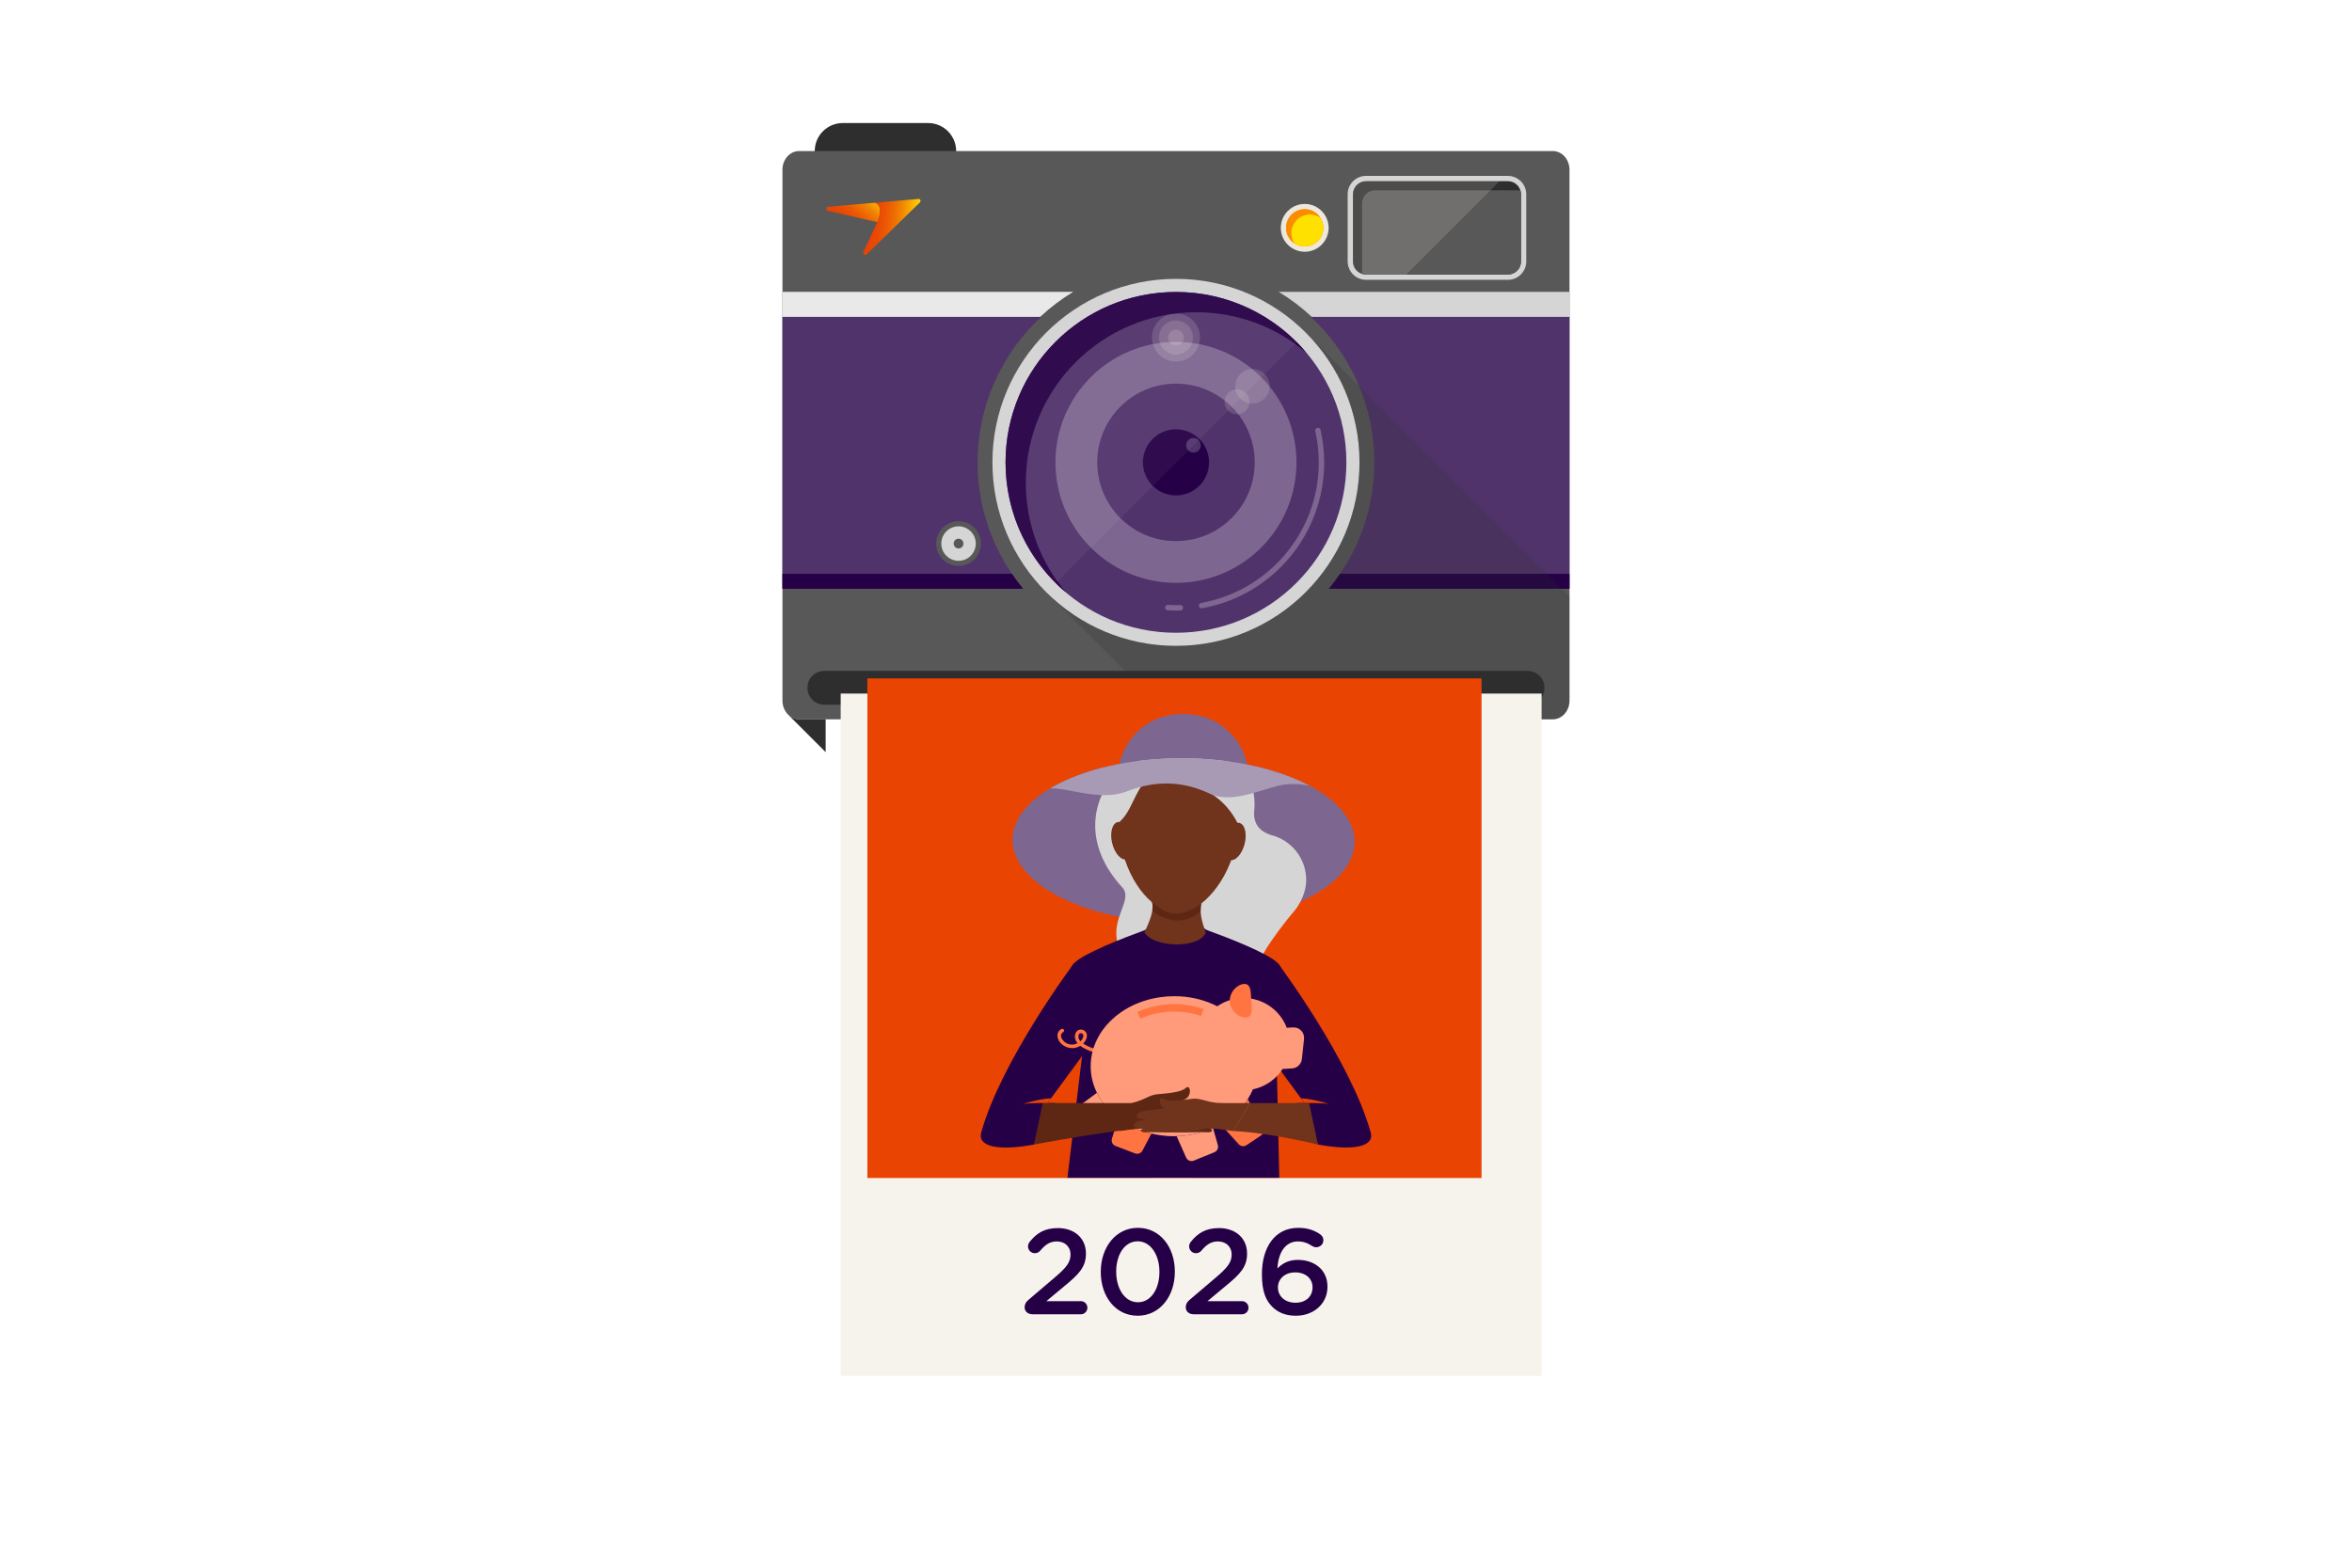 <svg width="516" height="344" viewBox="0 0 516 344" fill="none" xmlns="http://www.w3.org/2000/svg">
<path d="M203.621 27H184.889C181.495 27 178.744 29.751 178.744 33.145C178.744 36.539 181.495 39.29 184.889 39.29H203.621C207.015 39.29 209.766 36.539 209.766 33.145C209.766 29.751 207.015 27 203.621 27Z" fill="#2E2E2E"/>
<path d="M344.327 37.26V153.716C344.327 155.992 342.693 157.835 340.679 157.835H175.308C173.293 157.835 171.66 155.993 171.66 153.716V37.26C171.66 34.988 173.293 33.145 175.308 33.145H340.679C342.693 33.145 344.327 34.987 344.327 37.26Z" fill="#585858"/>
<path d="M214.477 101.459C214.477 110.532 217.252 118.957 222.005 125.924C222.771 127.05 223.59 128.139 224.458 129.187H171.66V69.523H228.437C219.852 77.474 214.477 88.838 214.477 101.459Z" fill="#51336B"/>
<path d="M344.325 69.523V129.187H291.531C292.399 128.139 293.214 127.05 293.984 125.924C298.732 118.956 301.508 110.531 301.508 101.459C301.508 88.838 296.133 77.474 287.548 69.523H344.326H344.325Z" fill="#51336B"/>
<path d="M257.994 141.726C280.232 141.726 298.261 123.698 298.261 101.459C298.261 79.22 280.232 61.191 257.994 61.191C235.755 61.191 217.726 79.22 217.726 101.459C217.726 123.698 235.755 141.726 257.994 141.726Z" fill="#D5D5D5"/>
<path d="M257.993 138.848C278.643 138.848 295.383 122.108 295.383 101.459C295.383 80.809 278.643 64.07 257.993 64.07C237.344 64.07 220.604 80.809 220.604 101.459C220.604 122.108 237.344 138.848 257.993 138.848Z" fill="#51336B"/>
<path d="M257.994 127.896C272.595 127.896 284.431 116.06 284.431 101.459C284.431 86.858 272.595 75.021 257.994 75.021C243.392 75.021 231.556 86.858 231.556 101.459C231.556 116.06 243.392 127.896 257.994 127.896Z" fill="#7D6690"/>
<path d="M257.994 118.733C267.534 118.733 275.268 110.999 275.268 101.459C275.268 91.918 267.534 84.184 257.994 84.184C248.453 84.184 240.719 91.918 240.719 101.459C240.719 110.999 248.453 118.733 257.994 118.733Z" fill="#51336B"/>
<g style="mix-blend-mode:screen" opacity="0.16">
<path d="M257.994 79.335C260.906 79.335 263.266 76.974 263.266 74.062C263.266 71.15 260.906 68.789 257.994 68.789C255.082 68.789 252.721 71.15 252.721 74.062C252.721 76.974 255.082 79.335 257.994 79.335Z" fill="#F6EFE5"/>
</g>
<path d="M265.053 103.138C265.981 99.239 263.573 95.326 259.674 94.398C255.775 93.47 251.862 95.878 250.934 99.777C250.006 103.676 252.414 107.59 256.313 108.518C260.212 109.446 264.125 107.037 265.053 103.138Z" fill="#260046"/>
<path d="M225.055 105.909C225.055 85.259 241.795 68.52 262.444 68.52C271.636 68.52 280.051 71.839 286.562 77.34C279.704 69.224 269.452 64.069 257.994 64.069C237.344 64.069 220.605 80.808 220.605 101.458C220.605 112.916 225.76 123.168 233.876 130.026C228.375 123.515 225.056 115.1 225.056 105.908L225.055 105.909Z" fill="#260046"/>
<g style="mix-blend-mode:screen" opacity="0.16">
<path d="M277.442 87.433C278.914 85.961 278.914 83.575 277.442 82.102C275.97 80.63 273.583 80.63 272.111 82.102C270.639 83.575 270.639 85.961 272.111 87.433C273.583 88.906 275.97 88.906 277.442 87.433Z" fill="#F6EFE5"/>
</g>
<path d="M261.829 99.316C262.714 99.316 263.431 98.599 263.431 97.714C263.431 96.83 262.714 96.113 261.829 96.113C260.945 96.113 260.228 96.83 260.228 97.714C260.228 98.599 260.945 99.316 261.829 99.316Z" fill="#51336B"/>
<g style="mix-blend-mode:screen" opacity="0.16">
<path d="M274.12 88.164C274.12 89.677 272.894 90.904 271.38 90.904C269.867 90.904 268.64 89.677 268.64 88.164C268.64 86.65 269.867 85.424 271.38 85.424C272.894 85.424 274.12 86.65 274.12 88.164Z" fill="#F6EFE5"/>
</g>
<g style="mix-blend-mode:screen" opacity="0.16">
<path d="M261.621 74.922C262.096 72.918 260.857 70.909 258.853 70.434C256.85 69.959 254.841 71.198 254.366 73.202C253.891 75.205 255.13 77.215 257.133 77.689C259.137 78.165 261.146 76.925 261.621 74.922Z" fill="#F6EFE5"/>
</g>
<g style="mix-blend-mode:screen" opacity="0.16">
<path d="M257.993 75.779C258.942 75.779 259.71 75.01 259.71 74.062C259.71 73.114 258.942 72.345 257.993 72.345C257.045 72.345 256.277 73.114 256.277 74.062C256.277 75.01 257.045 75.779 257.993 75.779Z" fill="#F6EFE5"/>
</g>
<path d="M259.55 133.282C259.509 132.981 259.246 132.762 258.942 132.772C258.627 132.782 258.311 132.788 257.994 132.788C257.403 132.788 256.817 132.766 256.235 132.731C255.916 132.712 255.639 132.945 255.607 133.263C255.574 133.597 255.823 133.894 256.158 133.914C256.765 133.951 257.376 133.974 257.993 133.974C258.325 133.974 258.656 133.969 258.986 133.959C259.336 133.948 259.598 133.631 259.55 133.284V133.282Z" fill="#7D6690"/>
<path d="M288.977 93.884C288.671 93.968 288.49 94.277 288.559 94.587C289.055 96.799 289.323 99.097 289.323 101.459C289.323 116.881 278.178 129.697 263.504 132.301C263.192 132.356 262.976 132.642 263.016 132.956V132.957C263.059 133.293 263.374 133.529 263.707 133.471C278.94 130.77 290.509 117.467 290.509 101.459C290.509 99.007 290.231 96.62 289.716 94.323C289.642 93.994 289.304 93.795 288.978 93.885L288.977 93.884Z" fill="#7D6690"/>
<path d="M280.535 64.043C283.142 65.617 285.57 67.457 287.784 69.523H344.327V64.043H280.535Z" fill="#D5D5D5"/>
<path d="M235.451 64.043H171.66V69.523H228.203C230.417 67.457 232.844 65.617 235.451 64.043Z" fill="#E9E9E9"/>
<path d="M299.684 61.399C299.328 61.399 298.971 61.351 298.622 61.255C296.878 60.778 295.661 59.183 295.661 57.377V42.614C295.661 40.399 297.466 38.596 299.683 38.596H330.821C332.635 38.596 334.231 39.815 334.701 41.559C334.795 41.906 334.843 42.262 334.843 42.614V57.377C334.843 59.594 333.039 61.399 330.821 61.399H299.684Z" fill="#D5D5D5"/>
<path d="M333.683 42.614V57.377C333.683 58.957 332.402 60.238 330.821 60.238H299.684C299.422 60.238 299.168 60.201 298.927 60.135C297.715 59.804 296.822 58.694 296.822 57.376V42.614C296.822 41.033 298.104 39.756 299.684 39.756H330.821C332.14 39.756 333.253 40.644 333.581 41.86C333.646 42.102 333.683 42.352 333.683 42.614L333.683 42.614Z" fill="#2E2E2E"/>
<path d="M333.683 42.614V57.377C333.683 58.957 332.402 60.238 330.821 60.238H299.684C299.422 60.238 299.168 60.201 298.927 60.135C298.861 59.894 298.824 59.64 298.824 59.378V44.616C298.824 43.036 300.105 41.758 301.685 41.758H332.823C333.085 41.758 333.339 41.795 333.58 41.861C333.646 42.103 333.683 42.352 333.683 42.614Z" fill="#585858"/>
<g style="mix-blend-mode:screen" opacity="0.16">
<path d="M328.975 39.757L308.493 60.239H299.683C299.421 60.239 299.167 60.202 298.926 60.136C297.714 59.804 296.822 58.695 296.822 57.377V42.614C296.822 41.034 298.103 39.757 299.683 39.757H328.975Z" fill="#F6EFE5"/>
</g>
<path d="M286.239 55.246C285.205 55.246 284.205 54.945 283.35 54.377C283.247 54.309 283.14 54.232 283.034 54.148C281.742 53.156 280.992 51.638 280.992 49.996C280.992 47.103 283.346 44.75 286.238 44.75C287.882 44.75 289.399 45.498 290.402 46.804C290.487 46.919 290.557 47.016 290.622 47.116C291.186 47.955 291.489 48.956 291.489 49.996C291.489 52.891 289.134 55.246 286.239 55.246Z" fill="#EEE7DC"/>
<path d="M290.329 49.996C290.329 52.256 288.499 54.086 286.239 54.086C285.408 54.086 284.638 53.84 283.992 53.41C283.91 53.357 283.832 53.3 283.754 53.239C282.784 52.493 282.153 51.319 282.153 49.996C282.153 47.741 283.983 45.91 286.239 45.91C287.562 45.91 288.736 46.541 289.481 47.511C289.539 47.589 289.596 47.667 289.649 47.749C290.083 48.396 290.329 49.169 290.329 49.996Z" fill="#FF8A00"/>
<path d="M289.481 47.511L283.754 53.238C282.784 52.493 282.153 51.318 282.153 49.996C282.153 47.74 283.983 45.91 286.239 45.91C287.562 45.91 288.736 46.54 289.481 47.511Z" fill="#FA8C00"/>
<path d="M222.005 125.924C222.771 127.05 223.59 128.139 224.458 129.187H171.659V125.924H222.005Z" fill="#260046"/>
<path d="M344.325 125.924V129.187H291.531C292.399 128.139 293.214 127.05 293.984 125.924H344.326H344.325Z" fill="#260046"/>
<g style="mix-blend-mode:multiply" opacity="0.2">
<path d="M344.327 130.845V153.716C344.327 155.992 342.693 157.835 340.679 157.835H257.42L229.518 129.933C245.247 145.657 270.739 145.657 286.468 129.933C302.192 114.208 302.192 88.712 286.468 72.987L344.326 130.846L344.327 130.845Z" fill="#2E2E2E"/>
</g>
<path d="M215.072 120.398C215.691 117.758 214.054 115.117 211.415 114.497C208.776 113.878 206.134 115.515 205.515 118.154C204.895 120.793 206.532 123.435 209.171 124.054C211.81 124.674 214.452 123.037 215.072 120.398Z" fill="#585858"/>
<path d="M210.293 123.059C212.382 123.059 214.076 121.365 214.076 119.276C214.076 117.186 212.382 115.493 210.293 115.493C208.204 115.493 206.51 117.186 206.51 119.276C206.51 121.365 208.204 123.059 210.293 123.059Z" fill="#D5D5D5"/>
<path d="M210.293 120.352C210.888 120.352 211.37 119.87 211.37 119.276C211.37 118.681 210.888 118.199 210.293 118.199C209.698 118.199 209.216 118.681 209.216 119.276C209.216 119.87 209.698 120.352 210.293 120.352Z" fill="#585858"/>
<path d="M338.842 150.945C338.842 152.978 337.193 154.629 335.159 154.629H180.827C178.794 154.629 177.143 152.979 177.143 150.945C177.143 150.479 177.228 150.037 177.386 149.628C177.57 149.138 177.858 148.702 178.222 148.339C178.89 147.67 179.81 147.258 180.827 147.258H335.159C336.73 147.258 338.071 148.242 338.6 149.628C338.758 150.037 338.843 150.479 338.843 150.945H338.842Z" fill="#2E2E2E"/>
<path d="M338.6 149.628C338.497 149.898 338.363 150.152 338.204 150.385C337.541 151.36 336.424 151.998 335.159 151.998H180.827C179.559 151.998 178.442 151.36 177.783 150.382C177.622 150.149 177.489 149.898 177.386 149.628C177.571 149.138 177.859 148.702 178.222 148.339C178.891 147.67 179.811 147.258 180.828 147.258H335.16C336.731 147.258 338.071 148.242 338.601 149.628H338.6Z" fill="#2E2E2E"/>
<path d="M181.135 157.834H175.308C174.456 157.834 173.674 157.503 173.053 156.95C173.051 156.949 173.047 156.95 173.045 156.949L181.135 165.039V157.834Z" fill="#2E2E2E"/>
<path d="M290.33 49.996C290.33 52.254 288.498 54.086 286.239 54.086C285.408 54.086 284.636 53.838 283.99 53.41C283.56 52.764 283.311 51.989 283.311 51.155C283.311 48.9 285.14 47.068 287.398 47.068C288.23 47.068 289.005 47.316 289.651 47.747C290.081 48.393 290.33 49.168 290.33 49.996Z" fill="#FFE100"/>
<path d="M181.68 45.378C181.18 45.417 181.142 46.127 181.622 46.243L192.494 48.759C193.34 46.723 193.359 44.917 191.918 44.495L181.68 45.378Z" fill="url(#paint0_linear_2_1577)"/>
<path d="M201.484 43.65C201.887 43.611 202.118 44.111 201.83 44.399L190.132 55.809C189.786 56.155 189.229 55.751 189.421 55.309L192.475 48.759C193.32 46.723 193.339 44.937 191.899 44.495L201.484 43.65Z" fill="url(#paint1_linear_2_1577)"/>
<g style="mix-blend-mode:screen" opacity="0.05">
<path d="M231.602 127.942L284.477 75.067C277.708 68.274 268.342 64.07 257.993 64.07C237.344 64.07 220.604 80.809 220.604 101.459C220.604 111.807 224.809 121.173 231.602 127.942L231.602 127.942Z" fill="white"/>
</g>
<g filter="url(#filter0_d_2_1577)">
<path d="M181.108 148.86V298.58H334.876V148.86H181.108Z" fill="#F6F3ED"/>
</g>
<path d="M325.031 148.86H190.291V258.494H325.031V148.86Z" fill="#EA4403"/>
<path d="M259.53 202.597C280.255 202.745 297.11 194.759 297.185 184.759C297.259 174.758 280.516 166.532 259.791 166.384C239.067 166.235 222.212 174.221 222.137 184.222C222.072 194.222 238.806 202.448 259.53 202.597Z" fill="#7D6690"/>
<path d="M250.301 210.306C247.243 207.933 246.07 211.969 245.052 206.45C244.034 200.932 248.6 197.323 246.19 194.697C238.779 186.622 237.676 176.412 246.656 167.451C250.758 166.743 255.167 166.351 259.791 166.384C264.043 166.414 268.117 166.801 271.92 167.458C273.999 169.894 275.258 173.05 275.239 176.502C275.239 176.798 275.23 177.089 275.211 177.379C275.211 177.402 275.202 177.423 275.202 177.449C275.183 177.677 275.155 177.906 275.137 178.134C274.95 181.622 277.402 182.738 278.763 183.208H278.754C283.257 184.273 286.585 188.321 286.566 193.139C286.566 194.775 286.035 196.437 285.326 197.818C284.897 198.637 284.422 199.359 283.937 199.912C282.063 202.087 275.248 210.724 276.376 212.151" fill="#D5D5D5"/>
<path d="M261.516 258.44L280.656 258.438L279.966 227.528C279.966 227.528 283.863 215.093 280.367 211.38C278.297 209.169 269.03 205.635 264.993 204.165C263.865 203.756 263.11 202.674 263.11 201.469L263.12 201.278C263.12 201.278 259.978 201.76 258.057 201.76H257.927C255.997 201.76 252.874 201.278 252.874 201.278V201.469C252.874 202.67 252.119 203.745 250.991 204.164C246.963 205.635 237.687 209.169 235.618 211.379C232.131 215.095 238.256 224.532 238.256 224.532L234.182 258.436L261.516 258.432V258.44V258.44Z" fill="#260046"/>
<path d="M251.755 194.966C252.799 198.079 253.918 198.658 251.065 204.596C253.107 208.031 263.231 208.213 264.537 204.597C262.598 199.593 263.623 198.326 264.201 194.966C264.77 191.605 250.72 191.852 251.765 194.966H251.755Z" fill="#70331C"/>
<path d="M251.541 195.103C252.082 196.758 253.191 197.776 252.809 199.69C252.725 200.086 255.652 201.965 258.235 201.998C260.826 202.031 263.427 200.343 263.399 199.753C263.325 197.8 264.257 196.403 264.49 195.06C265.059 191.699 250.497 191.978 251.541 195.092V195.103Z" fill="#5D2714"/>
<path d="M280.367 211.379C280.367 211.379 296.29 232.63 300.718 248.488C301.622 251.719 296.644 252.557 289.158 251.14L284.534 242.034H286.175L277.728 230.556C277.728 230.556 273.309 220.269 274.288 215.393C275.267 210.528 280.357 211.365 280.357 211.365L280.367 211.376V211.38V211.379Z" fill="#260046"/>
<path d="M229.8 242.041C229.8 242.041 226.071 241.988 224.431 242.234C224.431 242.234 227.852 241.127 230.556 241L229.81 242.03L229.8 242.041Z" fill="#D5CBDA"/>
<path d="M286.175 242.038C286.175 242.038 289.904 241.984 291.544 242.232C291.544 242.232 288.104 241.127 285.419 240.998L286.175 242.028V242.038V242.038Z" fill="#EA4403"/>
<path d="M235.608 211.384C235.608 211.384 219.685 232.635 215.266 248.496C214.371 251.729 219.34 252.564 226.836 251.148L231.451 242.042H229.81L238.256 230.561C238.256 230.561 242.666 220.275 241.696 215.4C240.717 210.537 235.627 211.373 235.627 211.373L235.618 211.384H235.608V211.384Z" fill="#260046"/>
<path d="M238.265 229.37C238.051 229.25 237.837 229.134 237.631 228.993C237.827 228.799 238.004 228.575 238.144 228.326C238.461 227.79 238.638 227.017 238.2 226.436C238.032 226.221 237.79 226.049 237.492 225.963C237.259 225.898 237.035 225.886 236.83 225.939C236.392 226.047 236.019 226.424 235.888 226.928C235.711 227.572 235.888 228.303 236.382 228.914L236.392 228.924C236.103 229.073 235.767 229.17 235.431 229.204C234.592 229.28 233.744 228.927 233.213 228.282C232.933 227.96 232.784 227.604 232.765 227.273C232.774 226.942 232.952 226.618 233.213 226.509C233.408 226.422 233.502 226.198 233.427 225.995C233.324 225.792 233.11 225.705 232.905 225.781C232.355 226.016 231.982 226.618 231.991 227.275C232.001 227.93 232.327 228.456 232.616 228.79C233.315 229.617 234.434 230.067 235.506 229.982C236.037 229.927 236.55 229.768 236.998 229.488C237.277 229.703 237.585 229.886 237.902 230.047C238.797 230.528 239.599 230.83 240.326 230.926C240.438 230.669 240.54 230.423 240.671 230.174C239.971 230.121 239.179 229.861 238.265 229.356V229.368V229.37ZM237.035 228.48C237.035 228.48 236.998 228.447 236.979 228.428C236.653 228.032 236.513 227.548 236.625 227.162C236.671 226.967 236.811 226.766 236.998 226.722H237.091C237.147 226.724 237.203 226.724 237.268 226.743C237.389 226.785 237.501 226.852 237.576 226.936C237.771 227.195 237.65 227.622 237.473 227.945C237.352 228.151 237.203 228.33 237.035 228.491V228.48Z" fill="#FF7441"/>
<path fill-rule="evenodd" clip-rule="evenodd" d="M286.091 227.992L285.615 232.395C285.494 233.511 284.58 234.381 283.452 234.446L281.383 234.564C279.928 236.82 277.607 238.484 274.866 239.031C274.559 239.773 274.186 240.493 273.747 241.179C272.33 243.402 270.279 245.304 267.809 246.701C267.268 247.003 266.709 247.29 266.131 247.551C265.637 247.765 265.133 247.968 264.611 248.141C264.425 248.217 264.229 248.282 264.033 248.346C263.903 248.379 263.791 248.423 263.66 248.454C263.493 248.508 263.306 248.562 263.12 248.606C262.607 248.745 262.076 248.864 261.525 248.959C261.395 248.992 261.264 249.012 261.125 249.022C260.882 249.076 260.621 249.107 260.36 249.139C260.192 249.16 260.034 249.181 259.866 249.194C259.801 249.205 259.726 249.215 259.67 249.215C259.474 249.236 259.269 249.249 259.074 249.259C258.766 249.279 258.449 249.291 258.132 249.3C257.946 249.321 257.768 249.323 257.582 249.323C256.659 249.323 255.764 249.269 254.878 249.152C254.105 249.054 253.35 248.916 252.622 248.746C249.872 248.103 247.383 246.932 245.323 245.366L245.435 244.98L245.062 245.161C243.16 243.681 241.659 241.843 240.661 239.802C239.766 237.997 239.282 236.033 239.282 233.97C239.282 232.164 239.655 230.417 240.344 228.804C240.447 228.558 240.559 228.301 240.689 228.051C241.51 226.399 242.675 224.881 244.101 223.584C244.325 223.368 244.558 223.163 244.81 222.963C245.127 222.703 245.453 222.459 245.798 222.21C248.185 220.525 251.084 219.344 254.272 218.859C254.403 218.838 254.515 218.816 254.645 218.806C255.606 218.666 256.584 218.603 257.582 218.603C257.88 218.605 258.179 218.603 258.477 218.624L258.859 218.626C261.842 218.794 264.639 219.567 267.063 220.815C267.669 220.384 268.34 220.02 269.049 219.731C269.301 219.633 269.543 219.539 269.795 219.464C270.568 219.215 271.398 219.066 272.247 219.013C273.02 218.971 273.766 219.013 274.493 219.132H274.503C278.055 219.721 281.038 222.182 282.296 225.523L283.667 225.447C285.093 225.363 286.24 226.575 286.091 227.993V227.992Z" fill="#FF9B7A"/>
<path fill-rule="evenodd" clip-rule="evenodd" d="M245.425 244.972L245.313 245.359C245.22 245.295 245.136 245.228 245.052 245.153L245.435 244.972H245.425Z" fill="#FF885E"/>
<path d="M264.061 221.411L263.52 222.947C261.647 222.292 259.633 221.969 257.573 221.973C254.99 221.972 252.427 222.511 250.17 223.53L249.509 222.047C251.96 220.929 254.757 220.339 257.573 220.339C259.81 220.341 261.992 220.703 264.052 221.414L264.061 221.41V221.411Z" fill="#FF7441"/>
<path fill-rule="evenodd" clip-rule="evenodd" d="M269.804 219.79C269.925 221.822 271.808 223.364 273.347 223.268C274.894 223.183 274.633 221.538 274.512 219.51C274.4 217.48 274.447 215.828 272.918 215.914C271.38 215.998 269.683 217.762 269.804 219.79Z" fill="#FF7441"/>
<path fill-rule="evenodd" clip-rule="evenodd" d="M276.684 249.135L273.458 251.293C272.927 251.659 272.2 251.572 271.771 251.09L267.79 246.699C270.261 245.301 272.312 243.399 273.738 241.177L277.104 247.426C277.421 248.017 277.243 248.756 276.684 249.132V249.135Z" fill="#FF7441"/>
<path fill-rule="evenodd" clip-rule="evenodd" d="M266.411 252.841L261.908 254.677C261.246 254.946 260.509 254.645 260.22 254.002L258.141 249.318V249.295C258.449 249.283 258.766 249.275 259.083 249.254C259.269 249.256 259.474 249.231 259.67 249.21C259.736 249.211 259.81 249.211 259.875 249.19C260.034 249.18 260.192 249.159 260.369 249.134C260.621 249.102 260.882 249.072 261.134 249.018C261.274 249.008 261.404 248.987 261.525 248.954C262.076 248.859 262.616 248.737 263.129 248.601C263.306 248.558 263.493 248.504 263.66 248.45C263.791 248.418 263.912 248.374 264.043 248.342C264.229 248.277 264.425 248.212 264.621 248.137C265.133 247.964 265.637 247.76 266.131 247.547L267.184 251.283C267.361 251.929 267.026 252.594 266.411 252.84V252.841Z" fill="#FF9B7A"/>
<path fill-rule="evenodd" clip-rule="evenodd" d="M252.613 248.741L250.637 252.489C250.338 253.069 249.639 253.326 249.024 253.1L244.745 251.467C244.083 251.219 243.756 250.523 243.943 249.865L245.304 245.354C247.374 246.92 249.863 248.091 252.613 248.733V248.741V248.741Z" fill="#FF7441"/>
<path fill-rule="evenodd" clip-rule="evenodd" d="M245.052 245.157L240.139 247.595C239.459 247.928 238.648 247.628 238.359 246.929L237.016 243.706C236.792 243.16 236.96 242.515 237.445 242.162L240.652 239.801C241.65 241.842 243.16 243.677 245.052 245.161V245.157Z" fill="#FF9B7A"/>
<path d="M226.836 251.147C226.836 251.147 245.183 247.701 253.098 247.367C255.074 247.281 252.52 246.754 254.077 246.356C257.899 245.389 242.004 242.04 242.004 242.04H228.766L226.836 251.147Z" fill="#5D2714"/>
<path d="M267.455 246.991C267.399 247.312 267.044 247.507 266.401 247.591C266.168 247.623 265.823 247.635 265.394 247.636C265.73 247.745 265.833 247.838 265.888 247.927C265.935 248.001 265.916 248.089 265.888 248.163C265.655 248.548 264.835 248.484 263.772 248.398C251.783 248.839 252.771 247.273 250.431 247.54C247.681 247.852 245.686 248.173 245.668 248.184L242.004 242.052H248.213C251.261 241.366 252.007 240.259 254.002 240.107C258.272 239.774 259.549 239.292 260.146 238.743L260.202 238.69C260.453 238.452 260.696 238.516 260.836 238.668C261.19 239.054 261.162 240.192 260.463 240.869C260.09 241.223 259.474 241.492 258.878 241.749C258.16 242.061 257.442 242.373 257.162 242.824L258.374 242.932C259.391 243.061 263.707 243.597 264.22 243.629C266.028 243.768 266.858 244.326 266.895 244.832C266.895 244.983 266.839 245.358 266.094 245.519C265.739 245.594 265.161 245.626 264.462 245.626C266.383 245.842 266.625 245.969 266.727 246.021C267.128 246.226 267.529 246.624 267.464 246.988H267.445L267.455 246.992V246.991Z" fill="#5D2714"/>
<path d="M274.242 242.05H287.209L289.139 251.154C289.139 251.154 278.483 248.524 270.568 248.191L274.232 242.06L274.242 242.05Z" fill="#70331C"/>
<path d="M268.033 242.048C264.9 242.048 263.502 240.837 261.516 241.114C257.284 241.725 255.932 241.531 255.223 241.113L255.158 241.08C254.86 240.908 254.645 241.025 254.533 241.197C254.263 241.649 254.533 242.755 255.373 243.26C255.811 243.527 256.482 243.647 257.116 243.772C258.095 243.957 259.083 244.148 259.223 244.816C259.26 244.975 259.279 245.749 258.076 246.599" fill="#70331C"/>
<path d="M274.242 242.05H268.033L257.89 242.931C256.864 243.061 252.548 243.585 252.035 243.63C250.236 243.772 249.397 244.329 249.359 244.834C249.359 244.986 249.406 245.361 250.152 245.522C250.506 245.598 251.093 245.628 251.783 245.64C249.863 245.855 249.62 245.983 249.518 246.036C249.126 246.241 248.716 246.628 248.781 247.015C248.837 247.336 249.192 247.531 249.835 247.617C250.068 247.647 250.413 247.658 250.832 247.649C250.487 247.757 250.394 247.852 250.338 247.94C250.301 248.014 250.292 248.103 250.338 248.176C250.562 248.561 251.392 248.497 252.455 248.424C264.434 248.852 263.446 247.293 265.795 247.564C268.536 247.876 270.54 248.199 270.568 248.199" fill="#70331C"/>
<path d="M229.81 242.041C229.81 242.041 226.081 241.988 224.44 242.234C224.44 242.234 227.871 241.127 230.574 241L229.81 242.03V242.041Z" fill="#EA4403"/>
<path d="M259.083 184.486L259.894 184.491C268.284 184.551 274.82 177.225 273.803 168.893C272.955 161.953 267.082 156.718 260.09 156.669L259.279 156.662C252.492 156.613 246.665 161.47 245.481 168.15C243.98 176.629 250.469 184.424 259.083 184.486Z" fill="#7D6690"/>
<path d="M259.95 200.04C264.574 198.484 266.196 190.928 263.586 183.163C260.975 175.397 255.111 170.364 250.487 171.92C245.863 173.476 244.232 181.032 246.842 188.797C249.462 196.562 255.326 201.596 259.95 200.04Z" fill="#70331C"/>
<path d="M269.841 189.457C272.946 181.747 271.743 174 267.156 172.151C262.57 170.303 256.333 175.053 253.228 182.763C250.124 190.472 251.326 198.22 255.913 200.068C260.5 201.917 266.737 197.165 269.841 189.457Z" fill="#70331C"/>
<path d="M270.802 184.422C272.815 177.113 268.937 169.667 262.141 167.793C255.345 165.919 248.194 170.326 246.18 177.635C244.167 184.945 248.045 192.391 254.841 194.265C261.647 196.139 268.788 191.732 270.802 184.422Z" fill="#70331C"/>
<path d="M247.178 188.564C248.39 188.27 248.931 186.202 248.39 183.946C247.84 181.689 246.413 180.097 245.201 180.391C243.99 180.685 243.449 182.752 243.99 185.01C244.54 187.266 245.966 188.858 247.178 188.564Z" fill="#70331C"/>
<path d="M273.048 185.206C273.626 182.957 273.123 180.882 271.911 180.57C270.699 180.259 269.245 181.829 268.667 184.079C268.089 186.328 268.601 188.403 269.813 188.715C271.025 189.026 272.47 187.456 273.048 185.206Z" fill="#70331C"/>
<path d="M271.491 180.581C266.411 170.614 256.212 172.461 254.161 166.569C256.006 166.45 257.871 166.37 259.791 166.384C263.129 166.408 266.336 166.659 269.412 167.076C273.039 170.264 275.696 175.007 271.491 180.581Z" fill="#D5D5D5"/>
<path d="M245.556 180.388C241.752 176.005 244.773 168.929 249.919 166.965C251.261 166.798 252.641 166.667 254.049 166.574C254.962 166.739 255.895 167.045 256.836 167.574C248.837 170.354 249.359 177.135 245.565 180.388H245.556Z" fill="#D5D5D5"/>
<path d="M282.334 172.102C277.933 172.465 270.774 176.677 265.422 174.162C260.071 171.652 254.216 170.942 247.224 173.652C241.314 175.95 234.191 172.734 230.397 173.009C237.305 168.894 247.905 166.294 259.791 166.38C270.708 166.458 280.488 168.79 287.321 172.433C286.1 172.155 284.403 171.932 282.334 172.102Z" fill="#A899B5"/>
<path d="M224.789 286.846C224.789 286.207 225.082 285.674 225.641 285.222L231.368 280.347C233.925 278.19 234.858 276.991 234.858 275.313C234.858 273.475 233.552 272.41 231.848 272.41C230.356 272.41 229.317 273.102 228.172 274.487C227.932 274.754 227.559 274.993 227.027 274.993C226.201 274.993 225.535 274.327 225.535 273.502C225.535 273.155 225.668 272.783 225.908 272.49C227.426 270.598 229.157 269.48 232.087 269.48C235.737 269.48 238.24 271.717 238.24 275.047V275.1C238.24 278.03 236.695 279.628 233.393 282.318L229.557 285.515H237.122C237.921 285.515 238.56 286.154 238.56 286.953C238.56 287.752 237.921 288.391 237.122 288.391H226.547C225.535 288.391 224.789 287.805 224.789 286.846ZM249.595 288.711C244.694 288.711 241.497 284.449 241.497 279.122V279.069C241.497 273.741 244.747 269.426 249.648 269.426C254.523 269.426 257.746 273.688 257.746 279.015V279.069C257.746 284.396 254.496 288.711 249.595 288.711ZM249.648 285.754C252.552 285.754 254.363 282.771 254.363 279.122V279.069C254.363 275.393 252.472 272.383 249.595 272.383C246.718 272.383 244.88 275.313 244.88 279.015V279.069C244.88 282.744 246.745 285.754 249.648 285.754ZM260.139 286.846C260.139 286.207 260.432 285.674 260.992 285.222L266.718 280.347C269.275 278.19 270.208 276.991 270.208 275.313C270.208 273.475 268.903 272.41 267.198 272.41C265.706 272.41 264.667 273.102 263.522 274.487C263.282 274.754 262.909 274.993 262.377 274.993C261.551 274.993 260.885 274.327 260.885 273.502C260.885 273.155 261.018 272.783 261.258 272.49C262.776 270.598 264.508 269.48 267.438 269.48C271.087 269.48 273.591 271.717 273.591 275.047V275.1C273.591 278.03 272.046 279.628 268.743 282.318L264.907 285.515H272.472C273.271 285.515 273.91 286.154 273.91 286.953C273.91 287.752 273.271 288.391 272.472 288.391H261.897C260.885 288.391 260.139 287.805 260.139 286.846ZM284.306 288.711C282.015 288.711 280.364 287.992 279.112 286.74C277.7 285.328 276.848 283.384 276.848 279.628V279.575C276.848 273.875 279.565 269.426 284.838 269.426C286.756 269.426 288.275 269.932 289.5 270.758C290.006 271.078 290.326 271.504 290.326 272.17C290.326 273.022 289.606 273.688 288.754 273.688C288.461 273.688 288.168 273.582 287.928 273.448C286.916 272.783 285.984 272.41 284.732 272.41C281.962 272.41 280.417 274.913 280.257 278.323C281.243 277.364 282.521 276.458 284.732 276.458C288.328 276.458 291.231 278.589 291.231 282.318V282.372C291.231 286.074 288.221 288.711 284.306 288.711ZM284.226 285.861C286.543 285.861 287.955 284.423 287.955 282.505V282.451C287.955 280.587 286.463 279.202 284.146 279.202C281.829 279.202 280.364 280.694 280.364 282.478V282.531C280.364 284.423 281.908 285.861 284.226 285.861Z" fill="#260046"/>
<defs>
<filter id="filter0_d_2_1577" x="168.456" y="136.208" width="185.731" height="181.683" filterUnits="userSpaceOnUse" color-interpolation-filters="sRGB">
<feFlood flood-opacity="0" result="BackgroundImageFix"/>
<feColorMatrix in="SourceAlpha" type="matrix" values="0 0 0 0 0 0 0 0 0 0 0 0 0 0 0 0 0 0 127 0" result="hardAlpha"/>
<feOffset dx="3.33" dy="3.33"/>
<feGaussianBlur stdDeviation="7.991"/>
<feColorMatrix type="matrix" values="0 0 0 0 0 0 0 0 0 0 0 0 0 0 0 0 0 0 0.25 0"/>
<feBlend mode="normal" in2="BackgroundImageFix" result="effect1_dropShadow_2_1577"/>
<feBlend mode="normal" in="SourceGraphic" in2="effect1_dropShadow_2_1577" result="shape"/>
</filter>
<linearGradient id="paint0_linear_2_1577" x1="185.151" y1="49.273" x2="190.394" y2="43.024" gradientUnits="userSpaceOnUse">
<stop offset="0.116" stop-color="#EA4403"/>
<stop offset="0.263" stop-color="#EA4A03"/>
<stop offset="0.457" stop-color="#EC5A03"/>
<stop offset="0.65" stop-color="#EE7203"/>
<stop offset="0.775" stop-color="#F18402"/>
<stop offset="1" stop-color="#F8AE00"/>
</linearGradient>
<linearGradient id="paint1_linear_2_1577" x1="189.939" y1="49.286" x2="201.43" y2="50.291" gradientUnits="userSpaceOnUse">
<stop offset="0.116" stop-color="#EA4403"/>
<stop offset="0.236" stop-color="#EA4A03"/>
<stop offset="0.393" stop-color="#EC5A03"/>
<stop offset="0.55" stop-color="#EE7203"/>
<stop offset="0.653" stop-color="#F18402"/>
<stop offset="0.86" stop-color="#F9B301"/>
<stop offset="0.996" stop-color="#FFD500"/>
<stop offset="1" stop-color="#FFD500"/>
</linearGradient>
</defs>
</svg>
